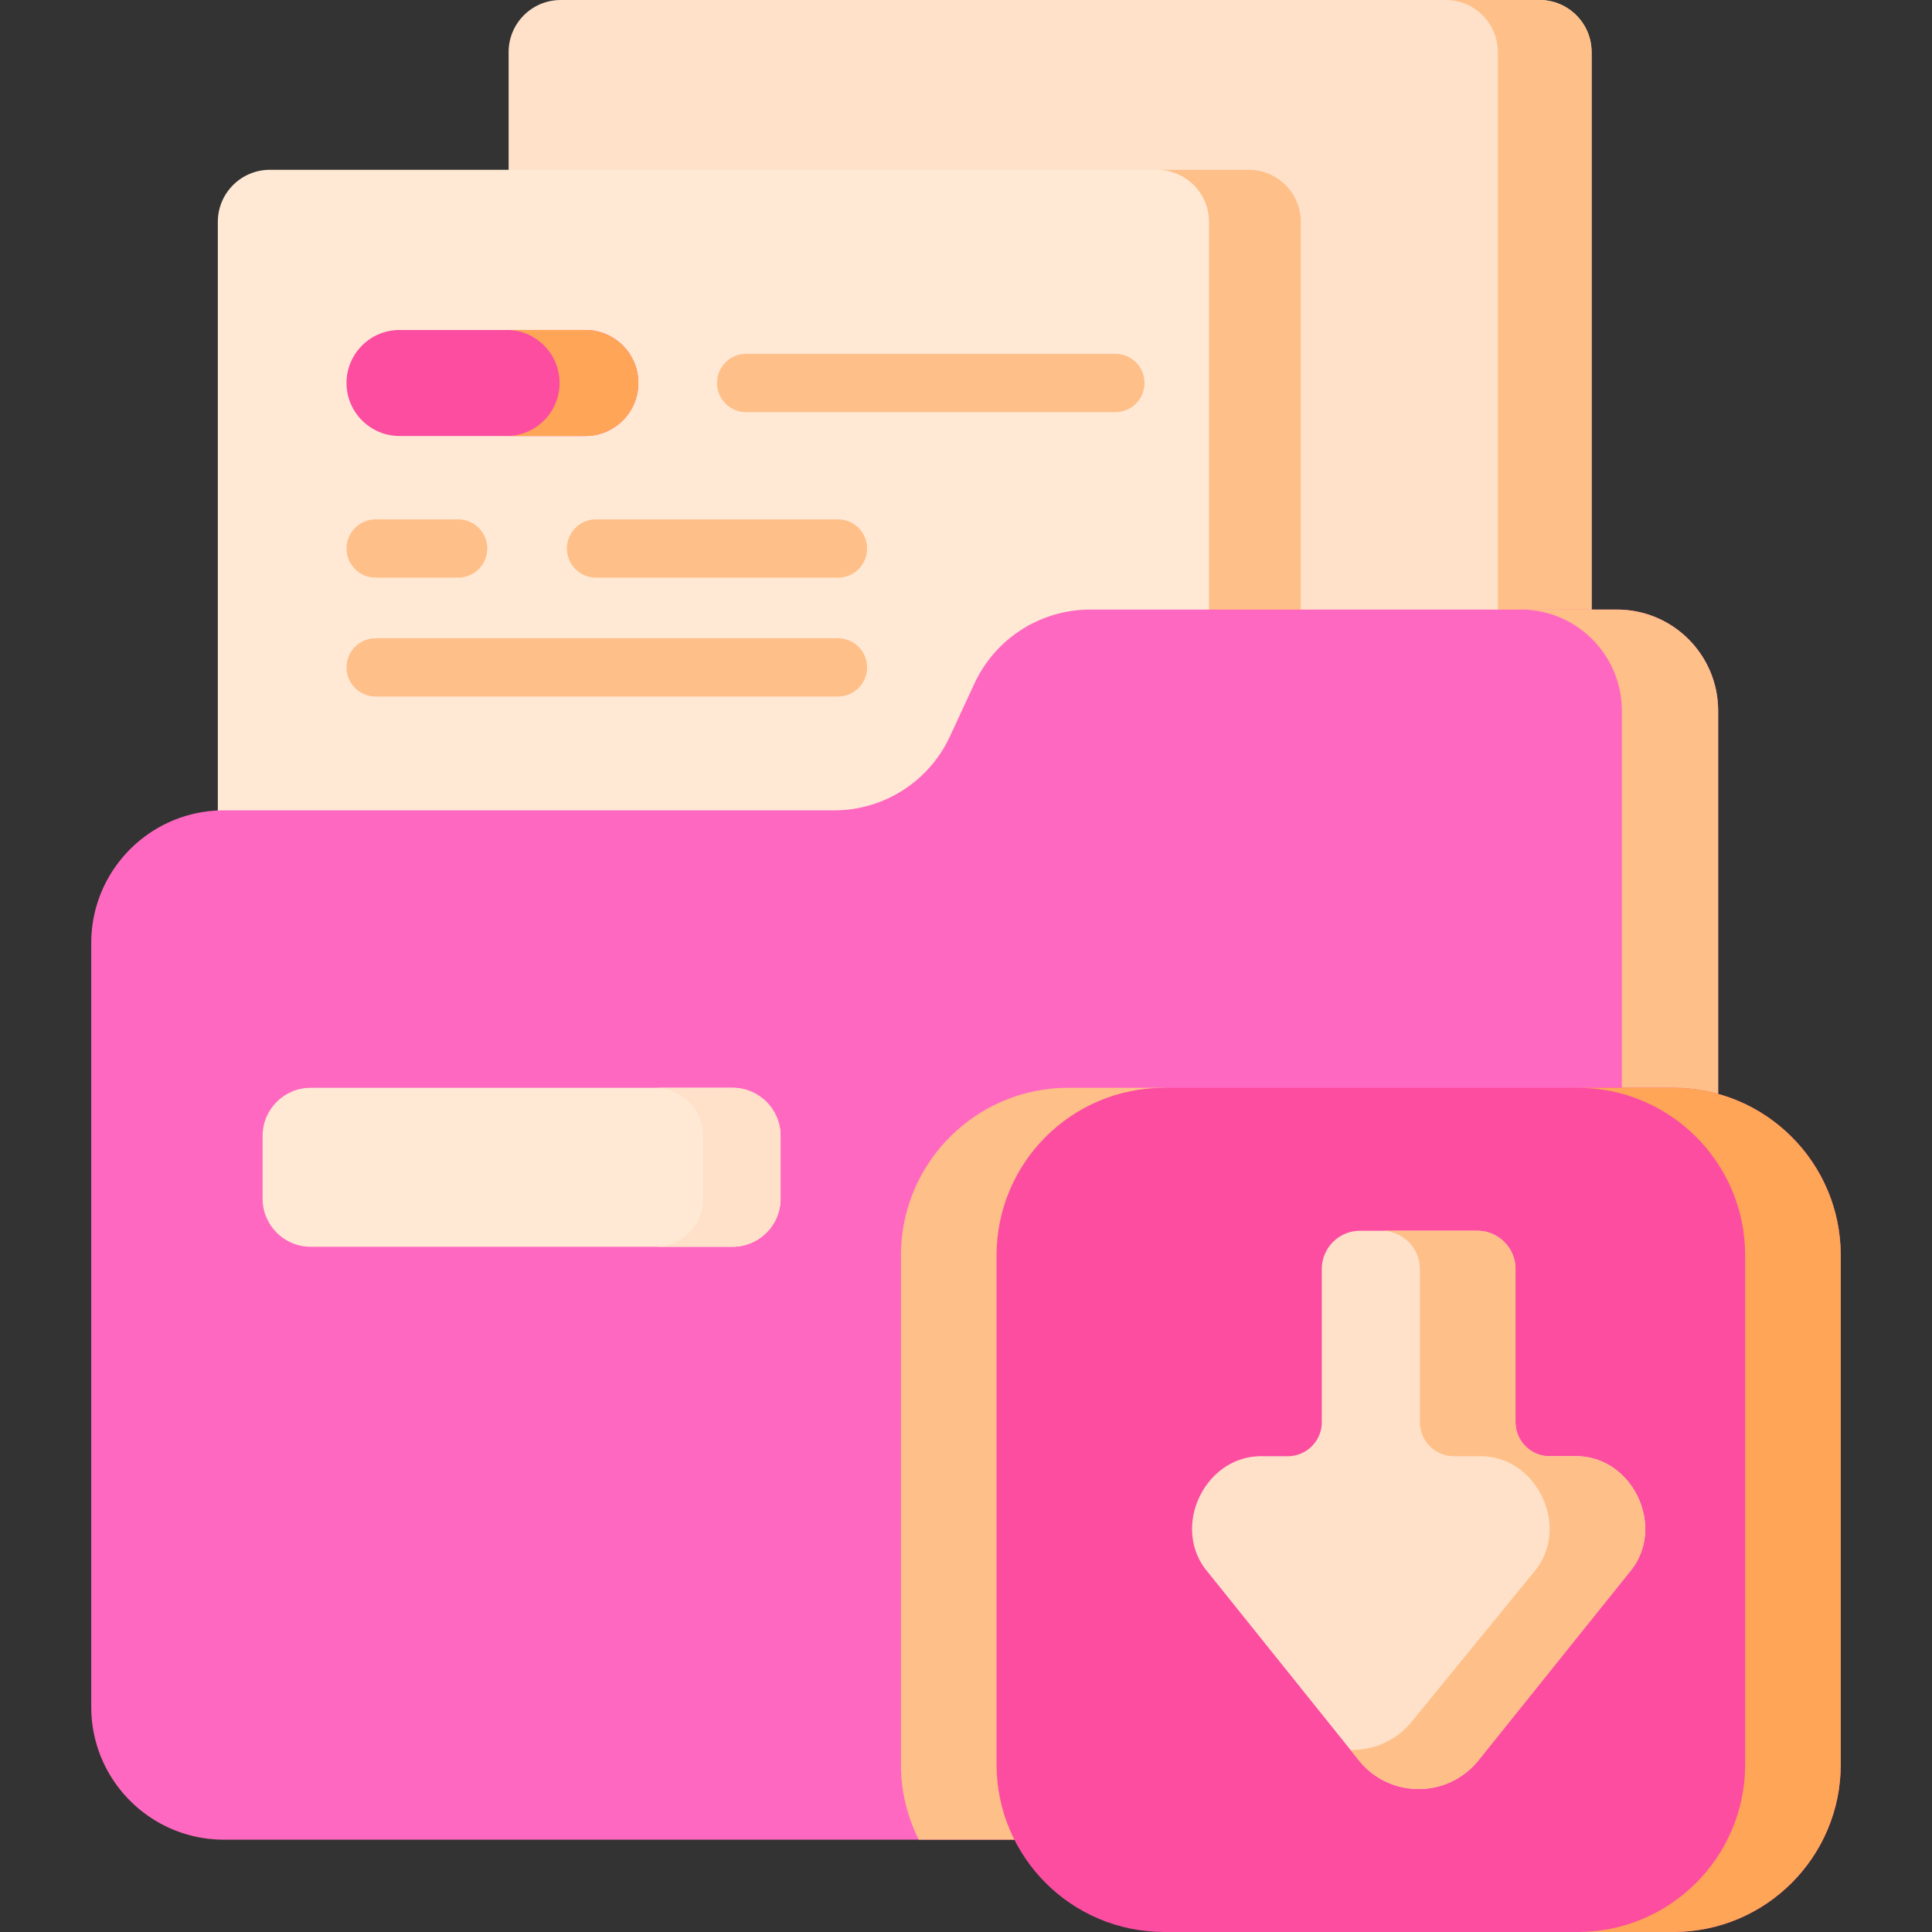 <svg xmlns="http://www.w3.org/2000/svg" xmlns:xlink="http://www.w3.org/1999/xlink" width="512" height="512" x="0" y="0" viewBox="0 0 497 497" style="enable-background:new 0 0 512 512" xml:space="preserve" class=""><rect x="0" y="0" width="497" height="497" fill="#333333" stroke="none"/><g><path fill="#fee1c8" d="M396.035 349.017h-251.8c-7.399 0-13.396-5.998-13.396-13.396V13.396C130.838 5.998 136.836 0 144.235 0h251.8c7.399 0 13.396 5.998 13.396 13.396V335.62c.001 7.399-5.997 13.397-13.396 13.397z" opacity="1" data-original="#c8effe" class=""></path><path fill="#ffbf88" d="M409.431 13.4v322.22c0 7.4-6 13.4-13.4 13.4h-24.11c7.4 0 13.4-6 13.4-13.4V13.4c0-7.4-6-13.4-13.4-13.4h24.11c7.4 0 13.4 6 13.4 13.4z" opacity="1" data-original="#99e6fc" class=""></path><path fill="#ffe9d5" d="M321.231 392.696H69.43c-7.399 0-13.396-5.998-13.396-13.396V57.075c0-7.399 5.998-13.396 13.396-13.396h251.8c7.399 0 13.396 5.998 13.396 13.396v322.224c.001 7.399-5.997 13.397-13.395 13.397z" opacity="1" data-original="#eaf6ff" class=""></path><path fill="#ffbf88" d="M334.631 57.07V379.3c0 7.4-6 13.4-13.4 13.4h-23.62c7.4 0 13.4-6 13.4-13.4V57.07c0-7.39-6-13.39-13.4-13.39h23.62c7.4 0 13.4 6 13.4 13.39z" opacity="1" data-original="#99e6fc" class=""></path><path fill="#ff68c0" d="M441.991 182.84V439.1c0 18.86-15.29 34.15-34.15 34.15H57.631c-18.87 0-34.16-15.29-34.16-34.15V242.61c0-18.86 15.29-34.15 34.16-34.15h156.94c12.79 0 24.42-7.43 29.8-19.04l6.29-13.57a32.848 32.848 0 0 1 29.8-19.04h135.5c14.38 0 26.03 11.65 26.03 26.03z" opacity="1" data-original="#ffd15b" class=""></path><path fill="#ffbf88" d="M441.991 182.84V439.1c0 18.86-15.29 34.15-34.15 34.15h-24.78c18.86 0 34.15-15.29 34.15-34.15V182.84c0-14.38-11.65-26.03-26.02-26.03h24.77c14.38 0 26.03 11.65 26.03 26.03z" opacity="1" data-original="#feb137" class=""></path><path fill="#ffbf88" d="M441.991 299.48V439.1c0 18.86-15.29 34.15-34.15 34.15h-171.49a42.9 42.9 0 0 1-4.58-19.35V322.93c0-23.8 19.3-43.1 43.1-43.1l24.592.003z" opacity="1" data-original="#feb137" class=""></path><path fill="#fc4da1" d="M430.427 497H299.464c-23.804 0-43.102-19.297-43.102-43.102V322.935c0-23.804 19.297-43.102 43.102-43.102h130.963c23.804 0 43.102 19.297 43.102 43.102v130.963c0 23.805-19.298 43.102-43.102 43.102z" opacity="1" data-original="#0593fc" class=""></path><path fill="#ffa557" d="M430.427 279.833h-24.592c23.804 0 43.102 19.297 43.102 43.102v130.963c0 23.804-19.297 43.102-43.102 43.102h24.592c23.804 0 43.102-19.297 43.102-43.102V322.935c0-23.804-19.298-43.102-43.102-43.102z" opacity="1" data-original="#0181fa" class=""></path><path fill="#ffe9d5" d="M188.432 320.73H79.927c-6.832 0-12.37-5.538-12.37-12.37v-16.157c0-6.832 5.538-12.37 12.37-12.37h108.504c6.832 0 12.37 5.538 12.37 12.37v16.157c0 6.832-5.538 12.37-12.369 12.37z" opacity="1" data-original="#eaf6ff" class=""></path><path fill="#fee1c8" d="M200.801 292.2v16.16c0 6.83-5.54 12.37-12.37 12.37h-19.9c6.84 0 12.37-5.54 12.37-12.37V292.2c0-6.83-5.53-12.37-12.37-12.37h19.9c6.83 0 12.37 5.54 12.37 12.37z" opacity="1" data-original="#c8effe" class=""></path><path fill="#fc4da1" d="M150.577 112.159h-47.796c-7.532 0-13.638-6.106-13.638-13.638s6.106-13.638 13.638-13.638h47.796c7.532 0 13.638 6.106 13.638 13.638s-6.106 13.638-13.638 13.638z" opacity="1" data-original="#0593fc" class=""></path><path fill="#ffa557" d="M164.211 98.52c0 3.76-1.53 7.18-3.99 9.64-2.47 2.47-5.88 4-9.64 4h-20.28c3.77 0 7.18-1.53 9.65-4 2.47-2.46 3.99-5.88 3.99-9.64 0-7.53-6.1-13.64-13.64-13.64h20.28c7.53 0 13.63 6.11 13.63 13.64z" opacity="1" data-original="#0181fa" class=""></path><path fill="#ffbf88" d="M286.926 106.021h-94.979c-4.143 0-7.5-3.357-7.5-7.5s3.357-7.5 7.5-7.5h94.979c4.143 0 7.5 3.357 7.5 7.5s-3.357 7.5-7.5 7.5zM215.559 148.602h-62.225c-4.143 0-7.5-3.357-7.5-7.5s3.357-7.5 7.5-7.5h62.225c4.143 0 7.5 3.357 7.5 7.5s-3.357 7.5-7.5 7.5zM117.844 148.602h-21.2c-4.143 0-7.5-3.357-7.5-7.5s3.357-7.5 7.5-7.5h21.2c4.143 0 7.5 3.357 7.5 7.5s-3.357 7.5-7.5 7.5zM215.559 179.182H96.644c-4.143 0-7.5-3.357-7.5-7.5s3.357-7.5 7.5-7.5h118.915c4.143 0 7.5 3.357 7.5 7.5s-3.357 7.5-7.5 7.5z" opacity="1" data-original="#99e6fc" class=""></path><path fill="#fee1c8" d="m419.22 404.374-38.893 48.466c-7.895 9.839-22.87 9.839-30.765 0l-38.893-48.466c-9.65-11.39-.717-30.202 14.279-29.767h6.303a8.78 8.78 0 0 0 8.78-8.78v-39.37c0-5.436 4.407-9.843 9.843-9.843h30.139c5.436 0 9.843 4.407 9.843 9.843v39.37a8.78 8.78 0 0 0 8.78 8.78h6.303c14.995-.435 23.933 18.377 14.281 29.767z" opacity="1" data-original="#c8effe" class=""></path><path fill="#ffbf88" d="m419.22 404.375-38.893 48.466c-7.895 9.839-22.87 9.839-30.765 0l-2.157-2.687c5.866.133 11.781-2.306 15.832-7.355l31.389-38.424c9.652-11.391.714-30.203-14.279-29.767h-6.303a8.78 8.78 0 0 1-8.78-8.78v-39.37c0-5.436-4.407-9.843-9.843-9.843h24.592c5.436 0 9.843 4.407 9.843 9.843v39.37a8.78 8.78 0 0 0 8.78 8.78h6.303c14.995-.436 23.933 18.375 14.281 29.767z" opacity="1" data-original="#99e6fc" class=""></path></g></svg>